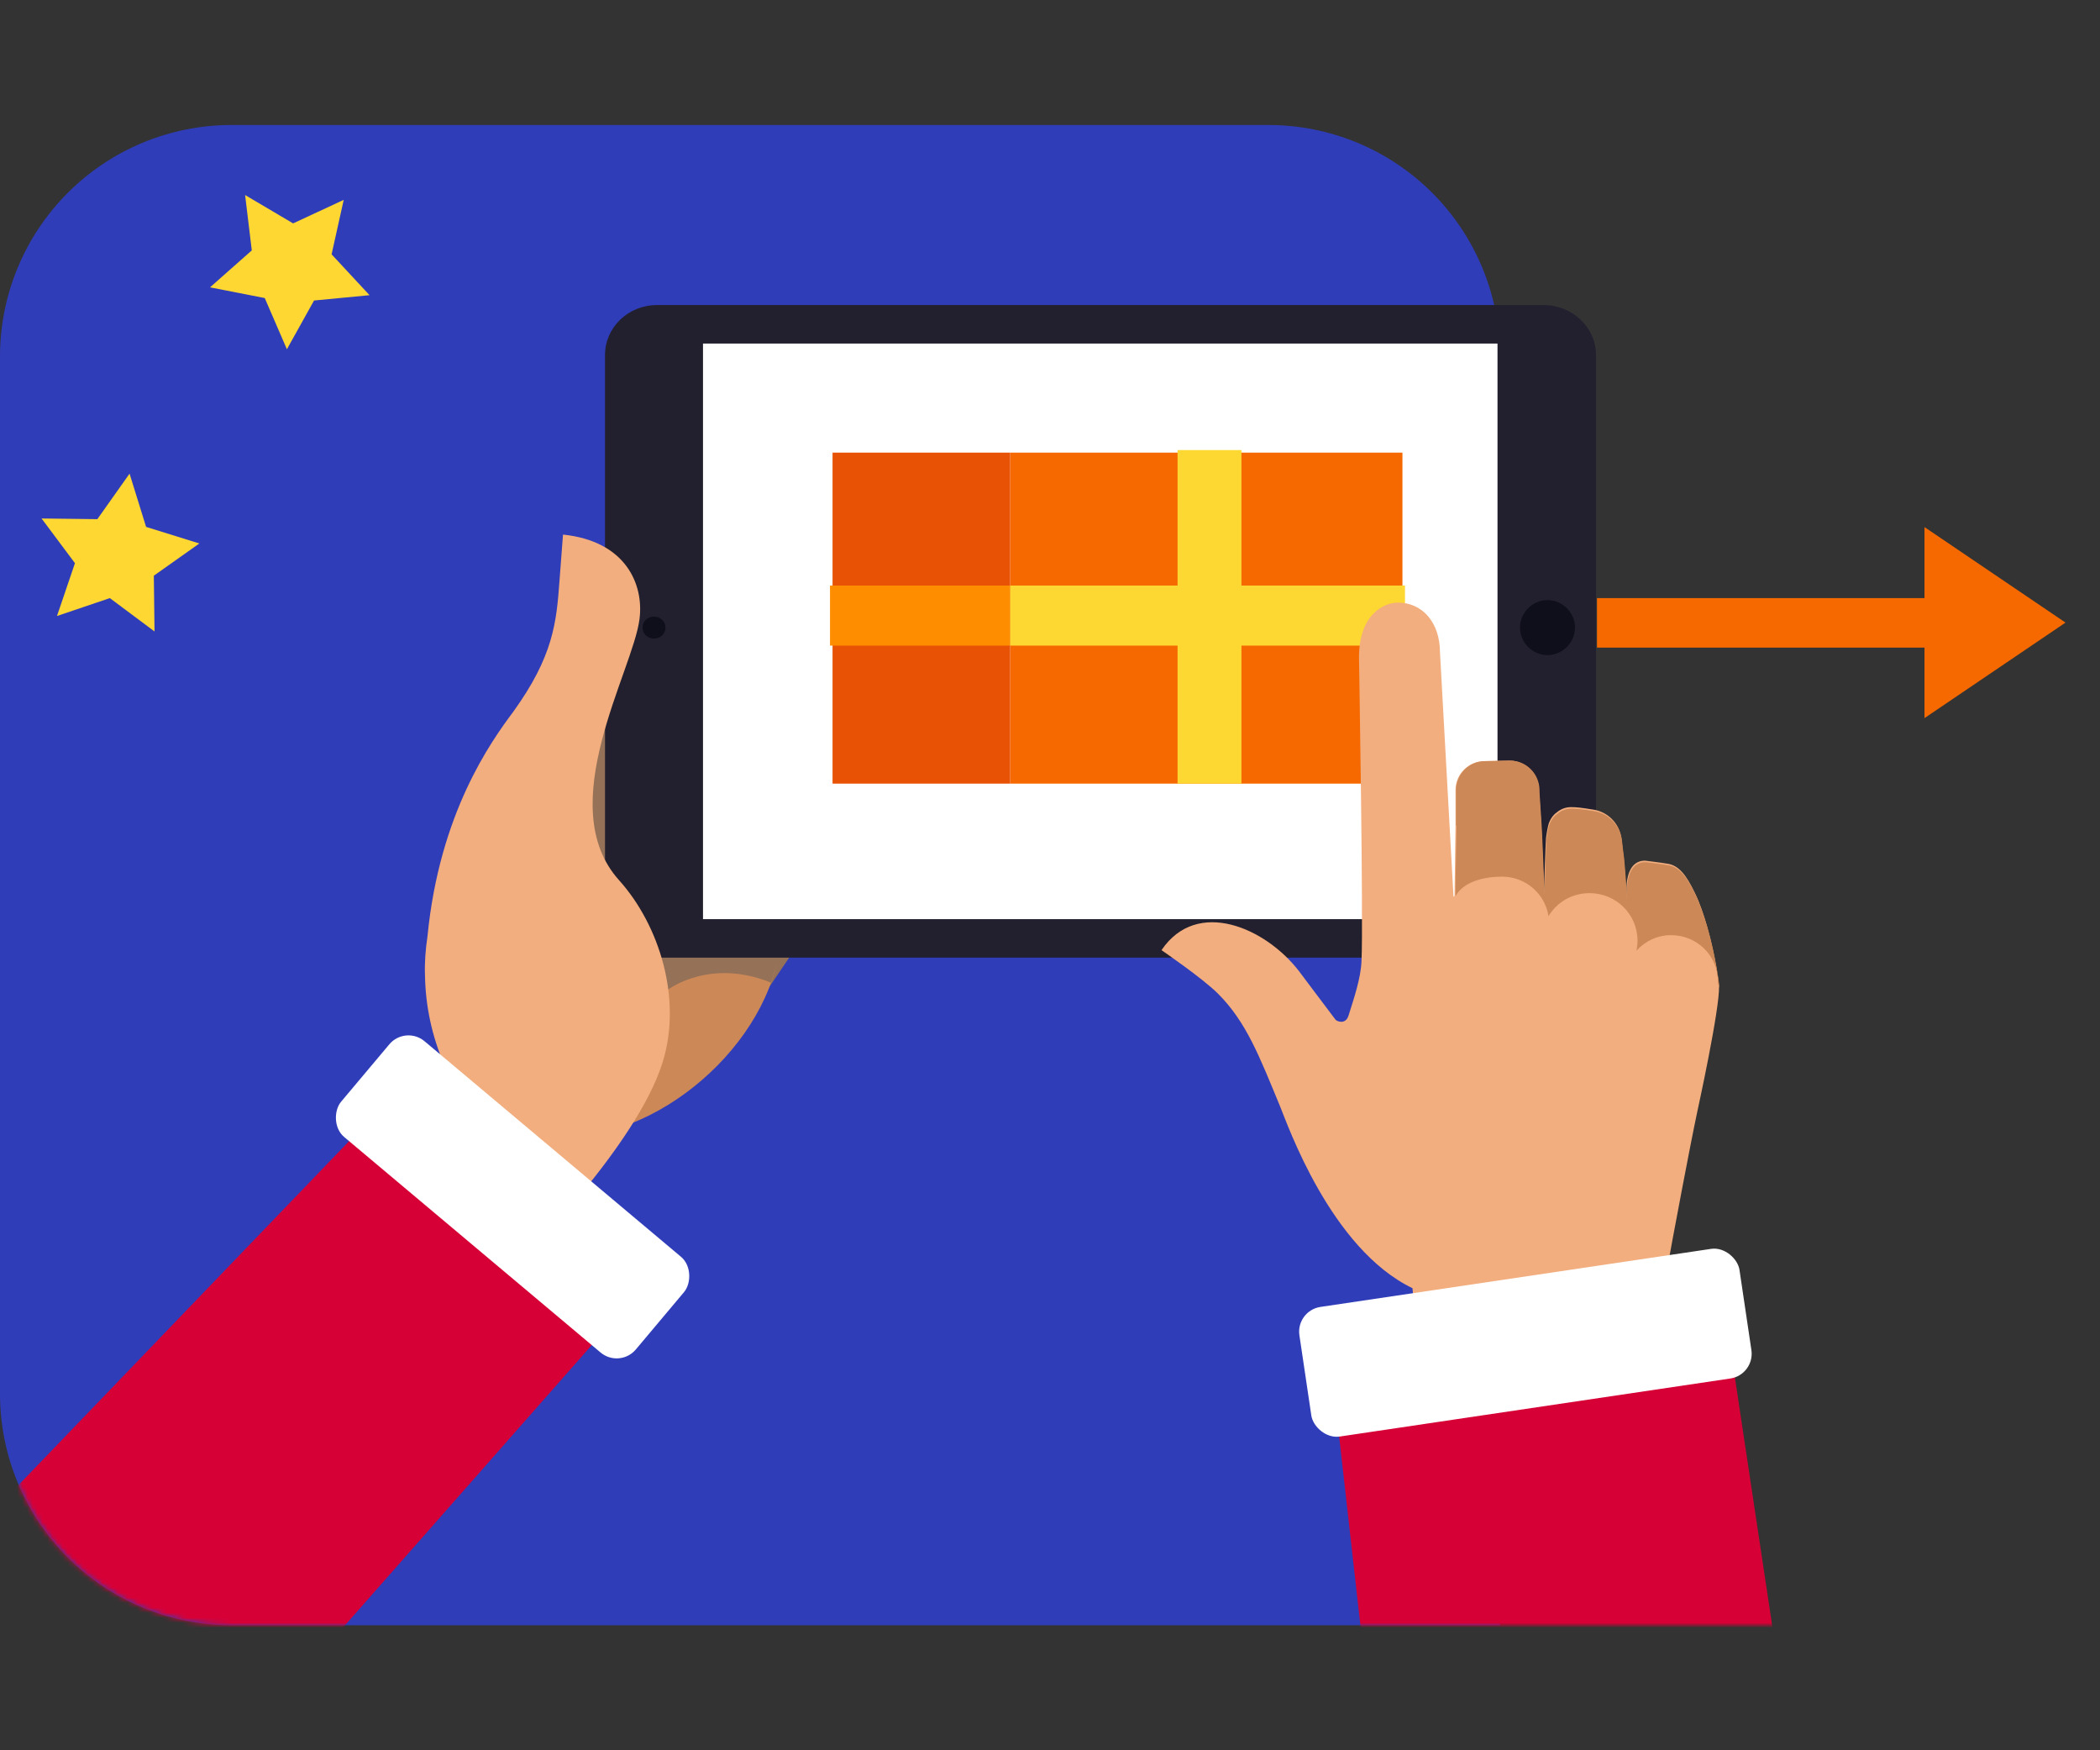 <svg width="420" height="350" viewBox="0 0 420 350" fill="none" xmlns="http://www.w3.org/2000/svg">
<rect x="0" y="0" width="420" height="350" fill="#333333" stroke="none"/>
<path d="M300 325V71.154C299.964 58.925 295.09 47.206 286.442 38.558C277.794 29.91 266.075 25.036 253.845 25H46.154C33.925 25.036 22.206 29.91 13.558 38.558C4.91 47.206 0.036 58.925 0 71.154L0 278.845C0.036 291.075 4.91 302.794 13.558 311.442C22.206 320.09 33.925 324.964 46.154 325H300Z" fill="#303DB9"/>
<mask id="mask0_30871_15391" style="mask-type:alpha" maskUnits="userSpaceOnUse" x="0" y="25" width="420" height="300">
<path d="M420 325V71.154C419.964 58.925 415.09 47.206 406.442 38.558C397.794 29.91 386.075 25.036 373.845 25H46.154C33.925 25.036 22.206 29.91 13.558 38.558C4.91 47.206 0.036 58.925 0 71.154L0 278.845C0.036 291.075 4.91 302.794 13.558 311.442C22.206 320.09 33.925 324.964 46.154 325H420Z" fill="white"/>
</mask>
<g mask="url(#mask0_30871_15391)">
<path d="M68.74 39.97L66.32 50.86L73.91 59.03L62.81 60.09L57.38 69.84L52.95 59.6L42 57.46L50.36 50.07L49.02 39L58.62 44.67L68.74 39.97Z" fill="#FED732"/>
<path d="M39.872 108.676L30.766 115.12L30.904 126.27L21.967 119.602L11.396 123.18L14.99 112.617L8.314 103.678L19.471 103.817L25.912 94.714L29.218 105.362L39.872 108.676Z" fill="#FED732"/>
<path d="M104.3 180.9L144.8 201.9C147.1 203.4 150.3 202.7 151.8 200.4L177.7 162.2C179.2 159.9 179.2 155.7 177.5 152.8C177.5 152.8 160.2 122.1 144.6 120.2C129 118.4 130.5 122.3 129 124.7L102.7 174C101.2 176.3 101.9 179.4 104.3 180.9Z" fill="#947157"/>
<path d="M107.4 226.7C126.8 230.9 151.1 212.5 155.5 192C159.9 171.5 147.7 151.6 128.3 147.4" fill="#CD8857"/>
<path d="M133.6 197.9C133.6 197.9 141.9 191.5 154.2 196.5L160.6 176.7C160.6 176.7 120 168 119.9 168.4C119.7 168.9 133.6 197.9 133.6 197.9Z" fill="#947157"/>
<path d="M131.4 61H308.7C314.5 61 319.2 65.5 319.2 71V181.5C319.2 183.2 318.7 184.9 317.9 186.3C316.1 189.4 312.7 191.5 308.7 191.5H131.4C125.6 191.5 121 187 121 181.5V71C121 65.5 125.6 61 131.4 61Z" fill="#22202E"/>
<path d="M299.5 68.7H140.6V183.8H299.5V68.7Z" fill="white"/>
<path d="M280.489 90.511H202.033V156.7H280.489V90.511Z" fill="#F56900"/>
<path d="M202.033 90.511H166.511V156.7H202.033V90.511Z" fill="#E75204"/>
<path d="M202.033 117.089H166V129.1H202.033V117.089Z" fill="#FF8D00"/>
<path d="M281 117.089H202.033V129.1H281V117.089Z" fill="#FDD732"/>
<path d="M248.289 90H235.511V156.7H248.289V90Z" fill="#FDD732"/>
<path d="M309.5 120C312.5 120 315 122.5 315 125.5C315 128.5 312.5 131 309.5 131C306.5 131 304 128.5 304 125.5C304 122.5 306.5 120 309.5 120Z" fill="#0E0F1B"/>
<path d="M130.8 123.3C132.1 123.3 133.1 124.3 133.1 125.5C133.1 126.7 132.1 127.7 130.8 127.7C129.5 127.7 128.5 126.7 128.5 125.5C128.5 124.3 129.5 123.3 130.8 123.3Z" fill="#0E0F1B"/>
<path d="M88.8 212.8C86.4 207.2 85.1 201.2 85 195.1C84.9 192.5 85.1 189.9 85.5 187.2C87.9 162.6 98.2 148.3 102.6 142.4C110.7 131.2 111.3 124.4 111.9 116.1L112.6 106.9C125.2 108.2 128.8 116.9 127.9 123.8C126.6 134.2 110.4 161.1 123.8 176C131.9 185 136.5 199.8 132.5 212.5C127.3 229.1 104.5 251.7 104.5 251.7L58.8 243.6L88.8 212.8Z" fill="#F2AE7E"/>
<path d="M-14.6 316L80 217.6L119.7 246.4C123.4 249.1 128 255.3 123 263.7L41 356.8L-14.6 316Z" fill="#D70036"/>
<path d="M384.9 143.6L413.1 124.5L384.9 105.4V143.6Z" fill="#F56900"/>
<path d="M391.8 119.601H319.4V129.501H391.8V119.601Z" fill="#F56900"/>
<path d="M333 256.1L334.5 247.9C334.5 247.9 337.9 229.6 339.5 222.1C339.5 222.1 344 201.6 343.8 197.2C343.8 196.8 343.1 191.1 341.4 185.2C340.7 182.8 339.9 180.4 338.9 178.4C337.3 175.1 335.8 173 333.4 172.7C332.3 172.5 329 172.1 329 172.1C326.3 172.1 325.3 174.7 325.3 177.9V179.5C325.2 177.1 324.9 173 324.7 171.1C324.6 170.6 324.3 167.8 324.3 167.8C323.9 164.4 321.3 162.3 318.7 161.9C316.2 161.5 315.3 161.4 314.2 161.4C313.1 161.4 312.1 161.8 311.3 162.5C310.7 162.9 310.2 163.6 309.9 164.3C309.5 165.1 309.2 167.6 309.2 167.6C309.1 168.5 308.8 178.4 308.8 178.4C308.8 178.4 308.4 166.7 308.1 162.7C308 161.1 307.9 159.5 307.8 158.1V158C307.8 154.8 305.2 152.1 301.9 152.1L296.9 152.2C293.7 152.2 291.1 154.8 291.1 158V165.1C291.1 165.2 291.1 165.2 291.1 165.3L290.9 179.2C290.8 179.2 290.8 179.3 290.7 179.3L288 130.5C288 124.4 284.4 120.5 279.6 120.5C276.9 120.5 271.8 122.7 271.8 131.5C271.8 131.8 272.7 184.6 272.3 192.1C272.2 195.5 270.8 199.6 269.7 203.1C269.1 205 267.3 204.2 267.1 203.9C263.9 199.7 260.5 195.1 259.8 194.2C253.1 185.5 239.4 179.5 232.3 190C232.3 190 240.5 195.6 243.6 198.7C249.3 204.4 251.9 211.3 256 221.2C257.5 224.8 266.1 249.7 282.5 257.6L290.5 349.1C290.8 354 345 352.6 344.6 347.8L333 256.1Z" fill="#F2AE7E"/>
<path d="M357.9 348.1L345.2 263.6L278.8 272.5C274.2 273.1 267.2 276.4 267.7 286.1L276.2 361.6L357.9 348.1Z" fill="#D70036"/>
<path d="M291.3 165.1C291.3 165.2 291.3 165.2 291.3 165.3L291.1 176.8C291.1 177.5 291.1 178.5 291.1 179.2C292.7 176.3 296.8 175.3 300.4 175.3C305.1 175.3 309 178.7 309.7 183.2C311.4 180.4 314.4 178.6 317.9 178.6C323.2 178.6 327.5 182.8 327.5 188.1C327.5 188.8 327.4 189.4 327.3 190.1C329 188.2 331.5 187 334.2 187C339.4 187 343.6 191.1 343.6 196.3C343.6 196.7 343.7 197.1 343.9 197.6V197.5C343.9 197.1 343.2 191.4 341.5 185.5C340.8 183.1 340 180.7 339 178.7C337.4 175.4 335.9 173.3 333.5 173C332.4 172.8 329.1 172.4 329.1 172.4C326.4 172.4 325.4 175 325.4 178.2V179.8C325.3 177.4 325 173.3 324.8 171.4C324.7 170.9 324.4 168.1 324.4 168.1C324 164.7 321.4 162.6 318.8 162.2C316.3 161.8 315.4 161.7 314.3 161.7C313.2 161.7 312.2 162.1 311.4 162.8C310.8 163.2 310.3 163.9 310 164.6C309.6 165.4 309.3 167.9 309.3 167.9C309.2 168.8 308.9 178.7 308.9 178.7C308.9 178.7 308.5 167 308.2 163C308.1 161.4 308 159.8 307.9 158.4V158C307.9 154.8 305.3 152.1 302 152.1L297 152.2C293.8 152.2 291.2 154.8 291.2 158V165.1H291.3Z" fill="#CD8857"/>
</g>
<rect x="81.084" y="205" width="77" height="25" rx="5" transform="rotate(40.043 81.084 205)" fill="white"/>
<rect x="259.148" y="262.077" width="88.982" height="26.207" rx="5" transform="rotate(-8.452 259.148 262.077)" fill="white"/>
</svg>
